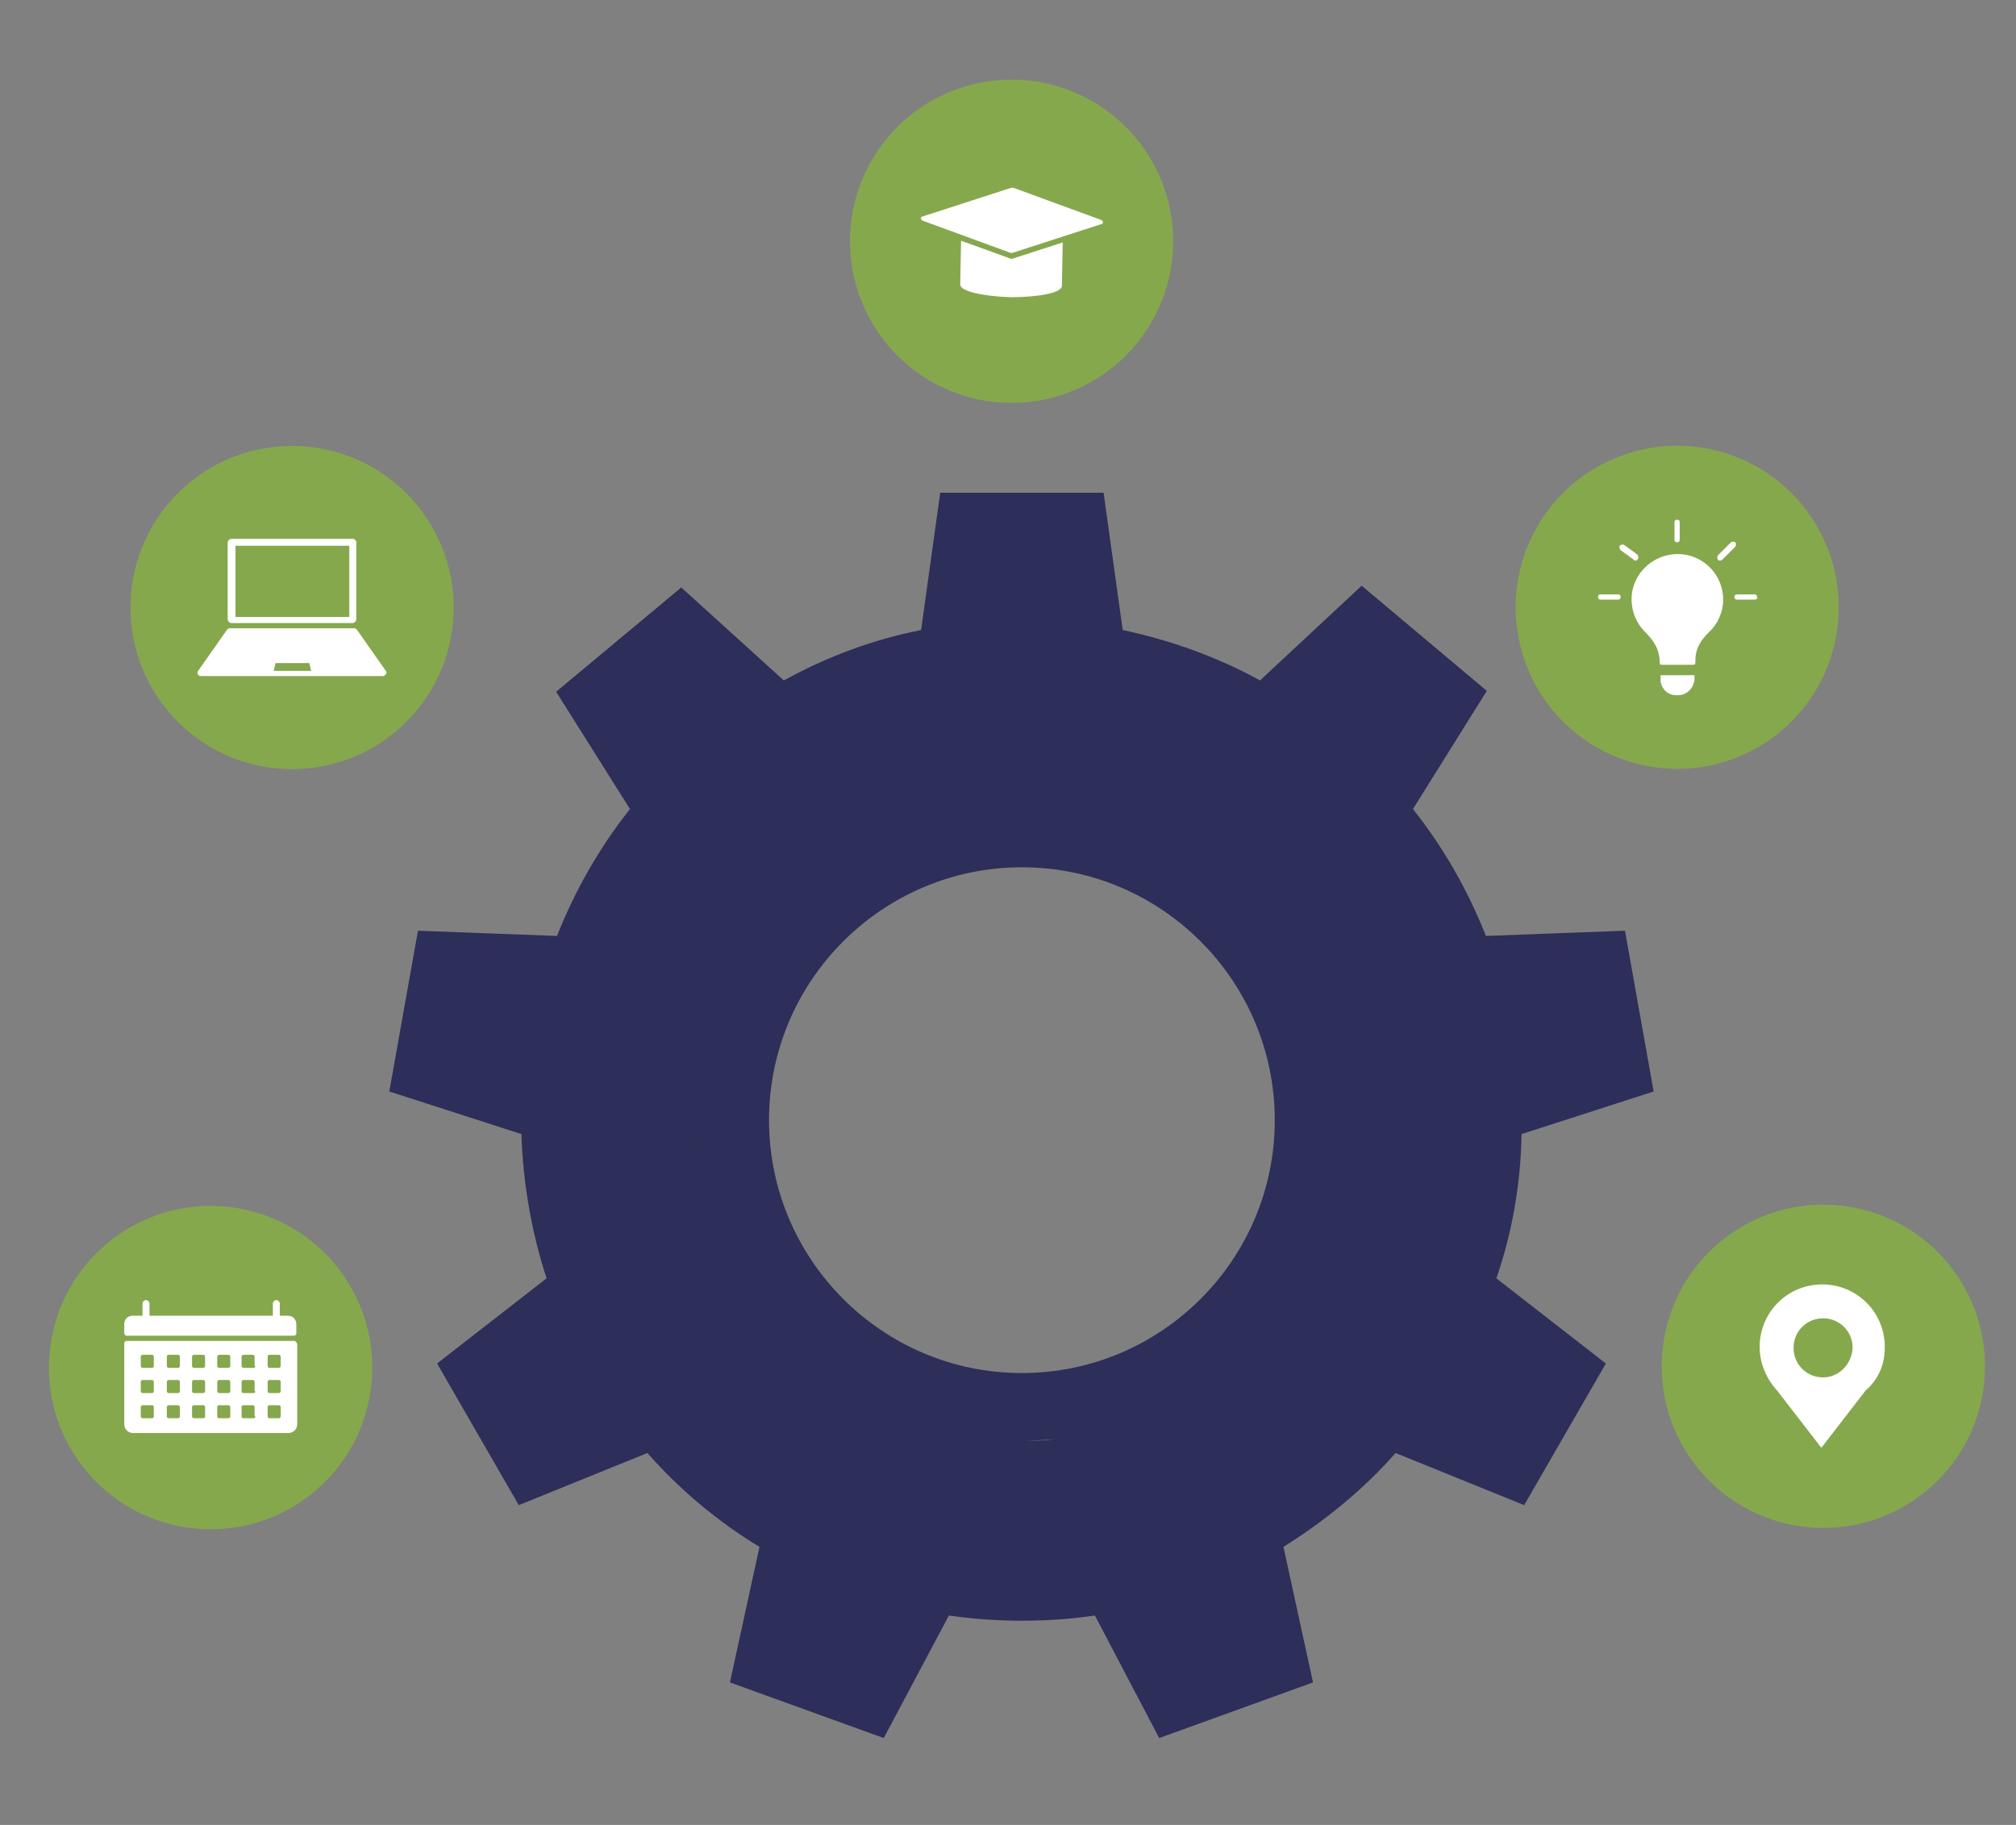 <?xml version="1.0" encoding="UTF-8"?> <!-- Generator: Adobe Illustrator 24.2.1, SVG Export Plug-In . SVG Version: 6.00 Build 0) --> <svg xmlns="http://www.w3.org/2000/svg" xmlns:xlink="http://www.w3.org/1999/xlink" version="1.2" id="Layer_1" x="0px" y="0px" viewBox="0 0 232 210" overflow="visible" xml:space="preserve"><rect x="0" y="0" width="232" height="210" fill="#808080" stroke="none"/> <path fill="#2D2E59" d="M175.1,130.5l15.2-4.9l-3.3-18.5l-16,0.6c-2.1-5.3-4.9-10.2-8.4-14.6l8.5-13.6l-14.4-12.1L145,78.3 c-4.9-2.7-10.2-4.6-15.8-5.8L127,56.7h-9.4h-9.4L106,72.5c-5.6,1.1-10.9,3.1-15.8,5.8L78.4,67.6L64,79.6l8.5,13.5 c-3.5,4.4-6.3,9.3-8.4,14.6l-16-0.6l-3.3,18.5l15.2,4.9c0.2,5.8,1.2,11.4,2.9,16.6l-12.6,9.8l9.4,16.3l14.8-6 c3.7,4.2,8.1,7.9,12.9,10.8l-3.4,15.6l17.7,6.4l7.5-14.1c2.8,0.4,5.6,0.6,8.4,0.6c2.9,0,5.7-0.2,8.4-0.6l7.4,14.1l17.7-6.4 l-3.4-15.6c4.8-3,9.2-6.6,12.9-10.8l14.8,6l9.4-16.3l-12.6-9.8C174,141.9,175,136.3,175.1,130.5z M146.7,128.9 c0,16.1-13.1,29.1-29.1,29.1c-16.1,0-29.1-13.1-29.1-29.1c0-16.1,13.1-29.1,29.1-29.1C133.7,99.8,146.7,112.9,146.7,128.9z M104.8,93.2c-1.2-0.1,14.1-1.2,12.8-1.2l0,0C118.9,92,103.6,93.1,104.8,93.2z M80.7,128.9L80.7,128.9c0,2.5,0.3,5,0.8,7.4 C81,133.9,80.7,131.5,80.7,128.9z M117.6,165.8L117.6,165.8c1.3,0,2.5-0.1,3.8-0.2C120.1,165.8,118.9,165.8,117.6,165.8z"></path> <g> <ellipse transform="matrix(0.505 -0.863 0.863 0.505 33.589 114.263)" fill="#85A84D" cx="116.5" cy="27.8" rx="18.6" ry="18.6"></ellipse> <g> <path fill="#FFFFFF" d="M116.3,29.1l-10.1-3.7c-0.3-0.1-0.3-0.5,0-0.5l10.2-3.3c0.1,0,0.1,0,0.2,0l10.1,3.7c0.3,0.1,0.3,0.5,0,0.5 l-10.2,3.3C116.4,29.1,116.4,29.1,116.3,29.1z"></path> <path fill="#FFFFFF" d="M122.3,27.9l-0.1,5c0,0.8-2.7,1.3-5.9,1.3c-3.2-0.1-5.9-0.7-5.8-1.5l0.1-5l5.8,2.1L122.3,27.9z"></path> </g> </g> <g> <ellipse transform="matrix(6.416234e-02 -0.998 0.998 6.416234e-02 39.383 356.508)" fill="#85A84D" cx="209.8" cy="157.3" rx="18.6" ry="18.6"></ellipse> <path fill="#FFFFFF" d="M216.9,155c0-4-3.2-7.2-7.2-7.2c-4,0-7.2,3.2-7.2,7.2c0,1.9,0.8,3.7,2,5h0l5.1,6.6l5.1-6.6h0 C216.2,158.7,216.9,157,216.9,155z M209.8,158.5c-1.9,0-3.4-1.5-3.4-3.4c0-1.9,1.5-3.4,3.4-3.4c1.9,0,3.4,1.5,3.4,3.4 C213.1,157,211.6,158.5,209.8,158.5z"></path> </g> <g> <ellipse transform="matrix(0.897 -0.441 0.441 0.897 -11.026 92.341)" fill="#85A84D" cx="193.1" cy="69.9" rx="18.6" ry="18.6"></ellipse> <g> <g> <path fill="#FFFFFF" d="M193,62.4c-0.2,0-0.3-0.1-0.3-0.3v-2c0-0.2,0.1-0.3,0.3-0.3c0.2,0,0.3,0.1,0.3,0.3v2 C193.3,62.3,193.2,62.4,193,62.4z"></path> <path fill="#FFFFFF" d="M197.9,64.5c-0.1,0-0.2,0-0.2-0.1c-0.1-0.1-0.1-0.3,0-0.5l1.5-1.5c0.1-0.1,0.3-0.1,0.5,0 c0.1,0.1,0.1,0.3,0,0.5l-1.5,1.5C198.1,64.5,198,64.5,197.9,64.5z"></path> <path fill="#FFFFFF" d="M201.9,69L201.9,69l-2,0c-0.2,0-0.3-0.1-0.3-0.3c0-0.2,0.1-0.3,0.3-0.3c0,0,0,0,0,0l2,0 c0.2,0,0.3,0.1,0.3,0.3C202.3,68.9,202.1,69,201.9,69z"></path> <path fill="#FFFFFF" d="M188.2,64.5c-0.1,0-0.1,0-0.2-0.1l-1.5-1.1c-0.1-0.1-0.2-0.3-0.1-0.5c0.1-0.1,0.3-0.2,0.5-0.1l1.5,1.1 c0.1,0.1,0.2,0.3,0.1,0.5C188.4,64.5,188.3,64.5,188.2,64.5z"></path> <path fill="#FFFFFF" d="M184.2,69c-0.2,0-0.3-0.1-0.3-0.3c0-0.2,0.1-0.3,0.3-0.3l2,0h0c0.2,0,0.3,0.1,0.3,0.3 c0,0.2-0.1,0.3-0.3,0.3L184.2,69C184.2,69,184.2,69,184.2,69z"></path> </g> <path fill="#FFFFFF" d="M198.3,69c0-3.1-2.7-5.6-5.9-5.2c-2.4,0.3-4.3,2.2-4.6,4.5c-0.2,1.7,0.4,3.3,1.5,4.4 c1.1,1.1,1.7,2.1,1.7,3.6l0,0c0,0.1,0.1,0.2,0.2,0.2h3.7c0.1,0,0.2-0.1,0.2-0.2v-0.2c0-1.5,0.6-2.4,1.6-3.4 C197.6,71.9,198.3,70.5,198.3,69z"></path> <path fill="#FFFFFF" d="M193.1,80h-0.2c-1,0-1.8-0.8-1.8-1.8v-0.5h3.9v0.5C194.9,79.2,194.1,80,193.1,80z"></path> </g> </g> <g> <ellipse transform="matrix(0.756 -0.655 0.655 0.756 -97.089 54.304)" fill="#85A84D" cx="24.2" cy="157.3" rx="18.6" ry="18.6"></ellipse> <path fill="#FFFFFF" d="M34.1,152.4v1c0,0.2-0.1,0.3-0.3,0.3H14.6c-0.2,0-0.3-0.1-0.3-0.3v-1c0-0.6,0.4-1,1-1h17.8 C33.7,151.4,34.1,151.8,34.1,152.4z"></path> <path fill="#FFFFFF" d="M33.9,154.3H14.6c-0.2,0-0.3,0.1-0.3,0.3v9.3c0,0.5,0.4,1,1,1h17.9c0.5,0,1-0.4,1-1v-9.3 C34.1,154.5,34,154.3,33.9,154.3z M17.7,163c0,0.1-0.1,0.2-0.2,0.2h-1.1c-0.1,0-0.2-0.1-0.2-0.2v-1.1c0-0.1,0.1-0.2,0.2-0.2h1.1 c0.1,0,0.2,0.1,0.2,0.2V163z M17.7,160.1c0,0.1-0.1,0.2-0.2,0.2h-1.1c-0.1,0-0.2-0.1-0.2-0.2V159c0-0.1,0.1-0.2,0.2-0.2h1.1 c0.1,0,0.2,0.1,0.2,0.2V160.1z M17.7,157.2c0,0.1-0.1,0.2-0.2,0.2h-1.1c-0.1,0-0.2-0.1-0.2-0.2v-1.1c0-0.1,0.1-0.2,0.2-0.2h1.1 c0.1,0,0.2,0.1,0.2,0.2V157.2z M20.7,163c0,0.1-0.1,0.2-0.2,0.2h-1.1c-0.1,0-0.2-0.1-0.2-0.2v-1.1c0-0.1,0.1-0.2,0.2-0.2h1.1 c0.1,0,0.2,0.1,0.2,0.2V163z M20.7,160.1c0,0.1-0.1,0.2-0.2,0.2h-1.1c-0.1,0-0.2-0.1-0.2-0.2V159c0-0.1,0.1-0.2,0.2-0.2h1.1 c0.1,0,0.2,0.1,0.2,0.2V160.1z M20.7,157.2c0,0.1-0.1,0.2-0.2,0.2h-1.1c-0.1,0-0.2-0.1-0.2-0.2v-1.1c0-0.1,0.1-0.2,0.2-0.2h1.1 c0.1,0,0.2,0.1,0.2,0.2V157.2z M23.6,163c0,0.1-0.1,0.2-0.2,0.2h-1.1c-0.1,0-0.2-0.1-0.2-0.2v-1.1c0-0.1,0.1-0.2,0.2-0.2h1.1 c0.1,0,0.2,0.1,0.2,0.2V163z M23.6,160.1c0,0.1-0.1,0.2-0.2,0.2h-1.1c-0.1,0-0.2-0.1-0.2-0.2V159c0-0.1,0.1-0.2,0.2-0.2h1.1 c0.1,0,0.2,0.1,0.2,0.2V160.1z M23.6,157.2c0,0.1-0.1,0.2-0.2,0.2h-1.1c-0.1,0-0.2-0.1-0.2-0.2v-1.1c0-0.1,0.1-0.2,0.2-0.2h1.1 c0.1,0,0.2,0.1,0.2,0.2V157.2z M26.5,163c0,0.1-0.1,0.2-0.2,0.2h-1.1c-0.1,0-0.2-0.1-0.2-0.2v-1.1c0-0.1,0.1-0.2,0.2-0.2h1.1 c0.1,0,0.2,0.1,0.2,0.2V163z M26.5,160.1c0,0.1-0.1,0.2-0.2,0.2h-1.1c-0.1,0-0.2-0.1-0.2-0.2V159c0-0.1,0.1-0.2,0.2-0.2h1.1 c0.1,0,0.2,0.1,0.2,0.2V160.1z M26.5,157.2c0,0.1-0.1,0.2-0.2,0.2h-1.1c-0.1,0-0.2-0.1-0.2-0.2v-1.1c0-0.1,0.1-0.2,0.2-0.2h1.1 c0.1,0,0.2,0.1,0.2,0.2V157.2z M29.4,163c0,0.1-0.1,0.2-0.2,0.2H28c-0.1,0-0.2-0.1-0.2-0.2v-1.1c0-0.1,0.1-0.2,0.2-0.2h1.1 c0.1,0,0.2,0.1,0.2,0.2V163z M29.4,160.1c0,0.1-0.1,0.2-0.2,0.2H28c-0.1,0-0.2-0.1-0.2-0.2V159c0-0.1,0.1-0.2,0.2-0.2h1.1 c0.1,0,0.2,0.1,0.2,0.2V160.1z M29.4,157.2c0,0.1-0.1,0.2-0.2,0.2H28c-0.1,0-0.2-0.1-0.2-0.2v-1.1c0-0.1,0.1-0.2,0.2-0.2h1.1 c0.1,0,0.2,0.1,0.2,0.2V157.2z M32.3,163c0,0.1-0.1,0.2-0.2,0.2h-1.1c-0.1,0-0.2-0.1-0.2-0.2v-1.1c0-0.1,0.1-0.2,0.2-0.2h1.1 c0.1,0,0.2,0.1,0.2,0.2V163z M32.3,160.1c0,0.1-0.1,0.2-0.2,0.2h-1.1c-0.1,0-0.2-0.1-0.2-0.2V159c0-0.1,0.1-0.2,0.2-0.2h1.1 c0.1,0,0.2,0.1,0.2,0.2V160.1z M32.3,157.2c0,0.1-0.1,0.2-0.2,0.2h-1.1c-0.1,0-0.2-0.1-0.2-0.2v-1.1c0-0.1,0.1-0.2,0.2-0.2h1.1 c0.1,0,0.2,0.1,0.2,0.2V157.2z"></path> <path fill="#FFFFFF" d="M16.8,153.2L16.8,153.2c-0.2,0-0.4-0.2-0.4-0.4V150c0-0.2,0.2-0.4,0.4-0.4h0c0.2,0,0.4,0.2,0.4,0.4v2.9 C17.2,153,17,153.2,16.8,153.2z"></path> <path fill="#FFFFFF" d="M31.8,153.2L31.8,153.2c-0.2,0-0.4-0.2-0.4-0.4V150c0-0.2,0.2-0.4,0.4-0.4h0c0.2,0,0.4,0.2,0.4,0.4v2.9 C32.2,153,32,153.2,31.8,153.2z"></path> </g> <g> <ellipse transform="matrix(0.669 -0.743 0.743 0.669 -40.803 48.11)" fill="#85A84D" cx="33.6" cy="69.9" rx="18.6" ry="18.6"></ellipse> <path fill="#FFFFFF" d="M44.4,77.2l-3.3-4.7c-0.1-0.1-0.2-0.2-0.3-0.2H26.4c-0.1,0-0.2,0.1-0.3,0.2l-3.3,4.7 c-0.2,0.2,0,0.6,0.3,0.6h21C44.4,77.7,44.6,77.4,44.4,77.2z M31.5,77.2l0.2-0.9h3.9l0.2,0.9H31.5z"></path> <path fill="#FFFFFF" d="M40.6,62H26.7c-0.3,0-0.5,0.2-0.5,0.5v8.7c0,0.3,0.2,0.5,0.5,0.5h13.8c0.3,0,0.5-0.2,0.5-0.5v-8.7 C41.1,62.3,40.8,62,40.6,62z M40.2,71H27.1l0-8.2l13.1,0L40.2,71z"></path> </g> </svg> 